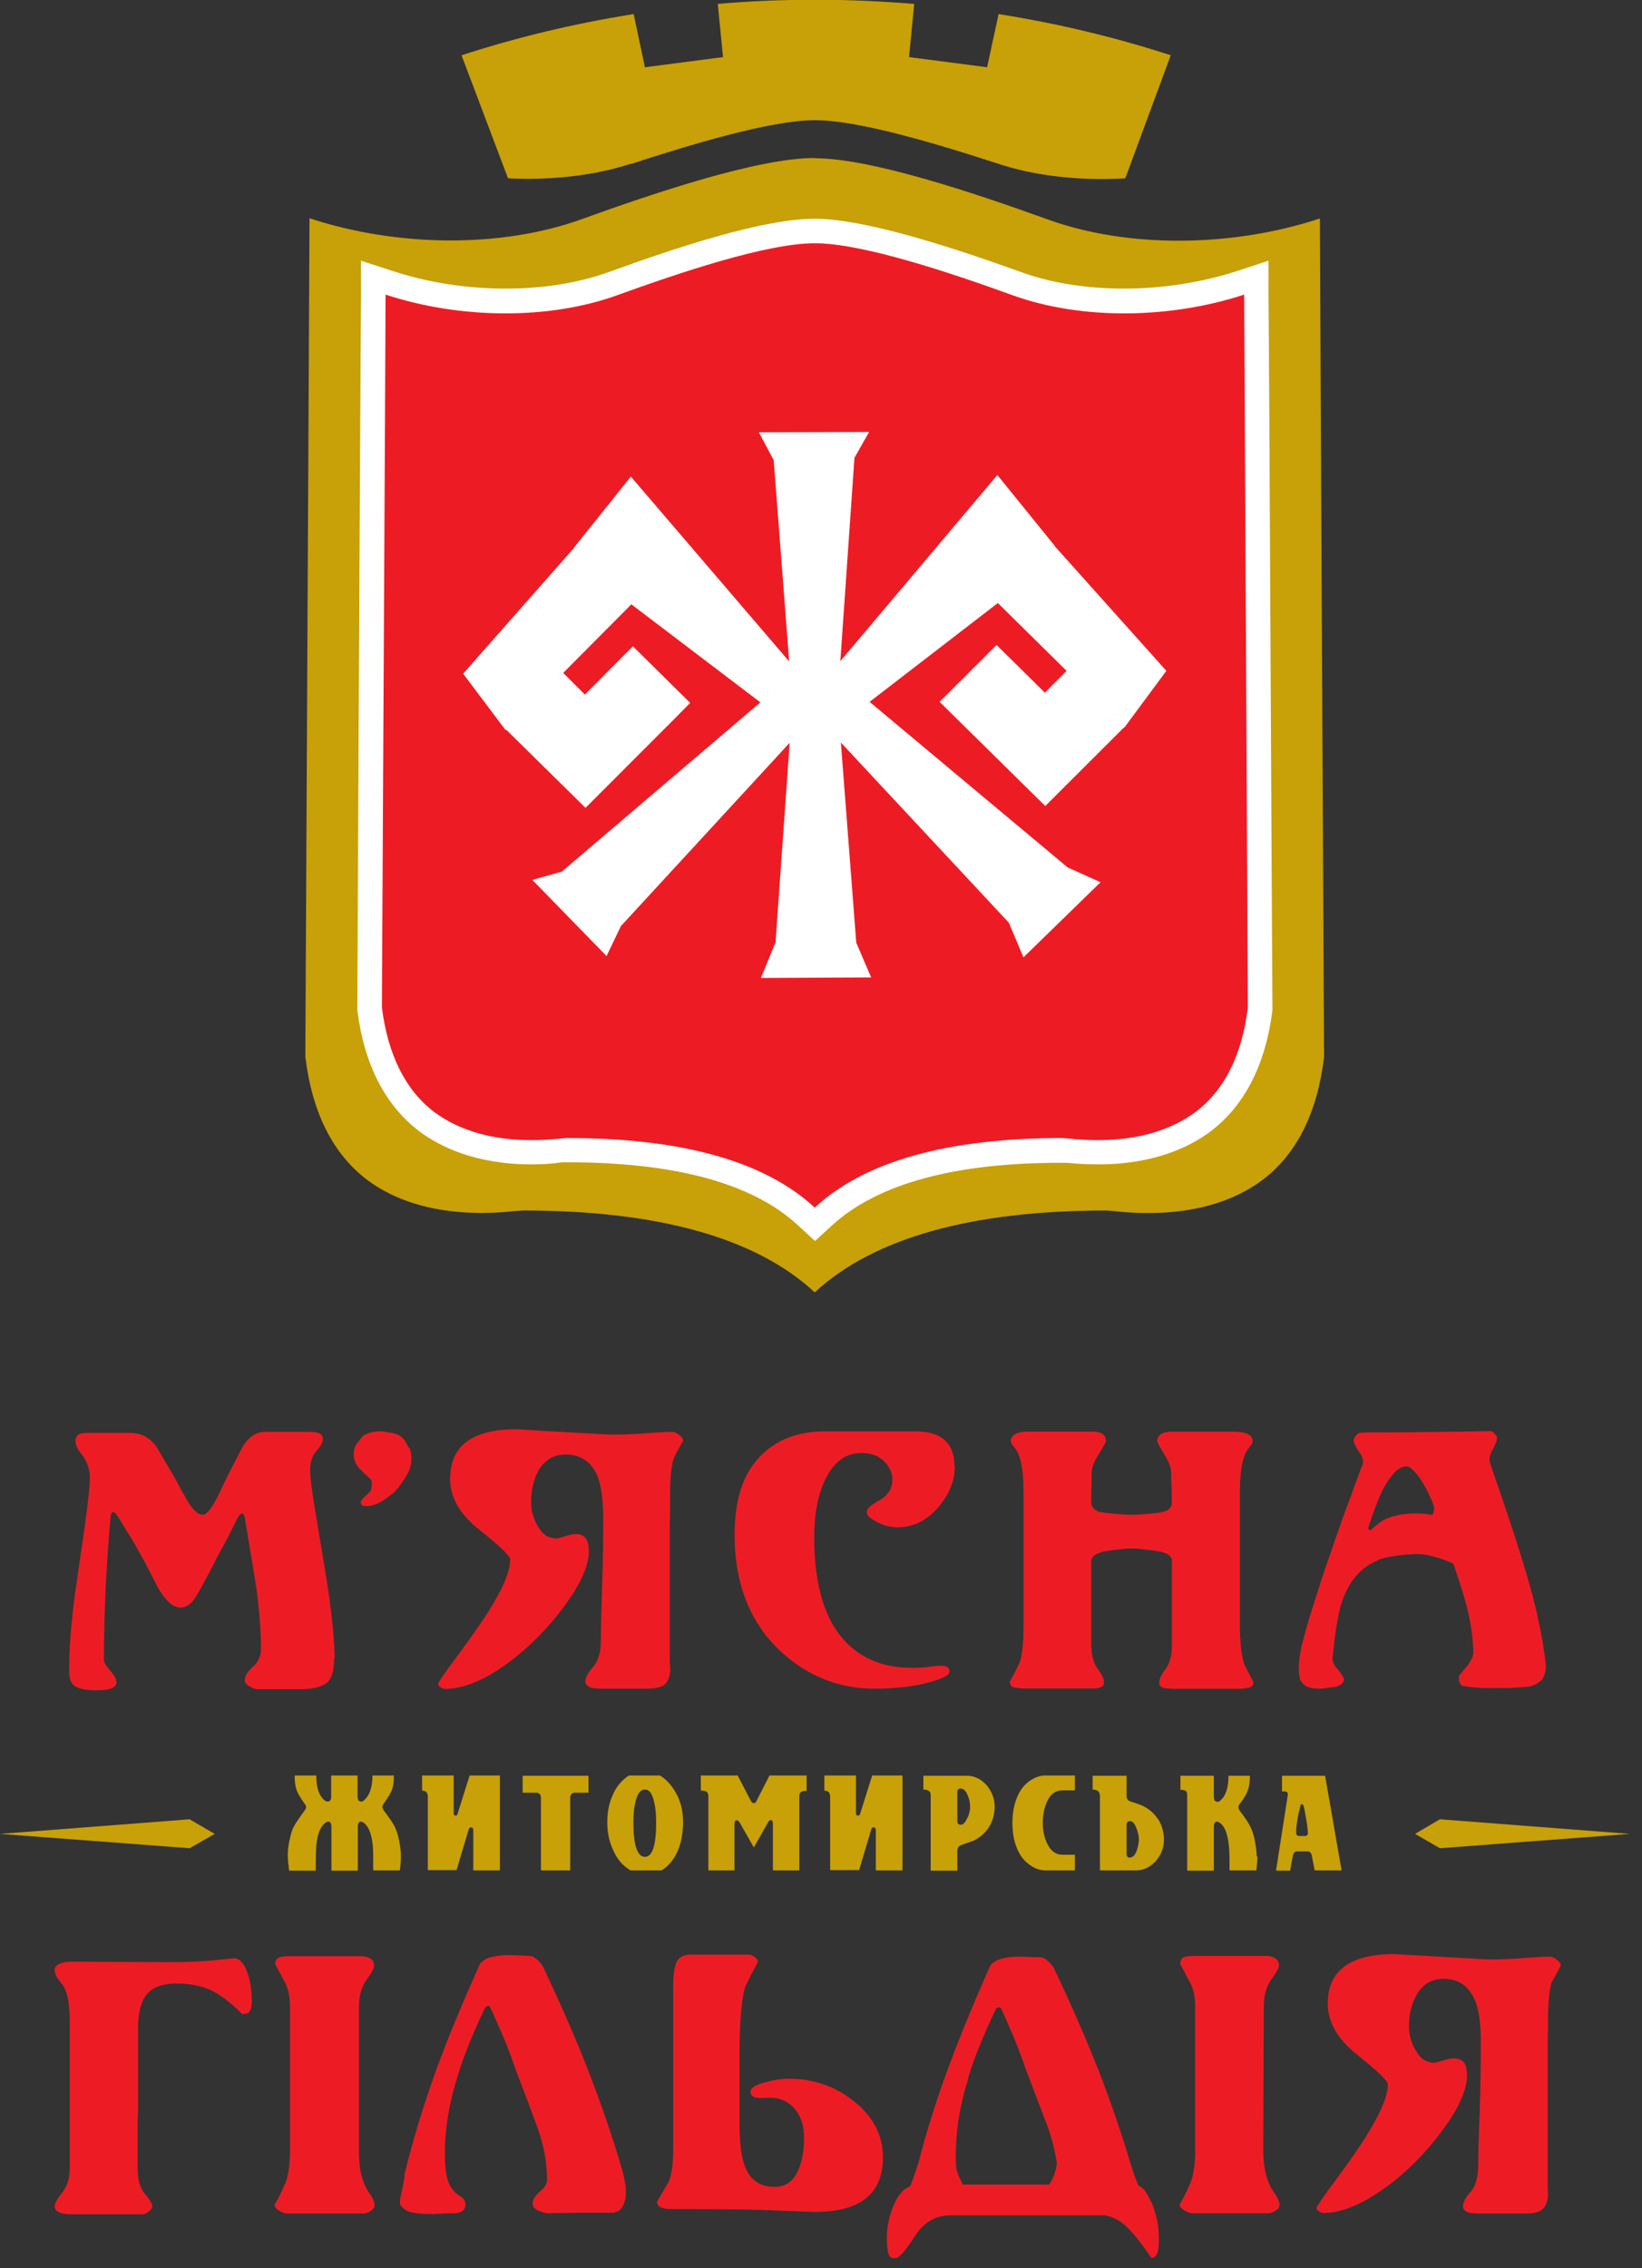 <svg width="63" height="87" viewBox="0 0 63 87" fill="none" xmlns="http://www.w3.org/2000/svg">
<rect x="0" y="0" width="63" height="87" fill="#333333" stroke="none"/>
<g clip-path="url(#clip0_1_15404)">
<path d="M15.383 71.2C15.383 71.32 15.373 71.5 15.343 71.74H14.32C14.32 71.23 14.32 70.9 14.3 70.77C14.26 70.36 14.15 70.08 13.99 69.94C13.94 69.9 13.889 69.87 13.849 69.87C13.769 69.87 13.729 69.94 13.729 70.07V71.75H12.717V70.07C12.717 69.94 12.677 69.87 12.596 69.87C12.556 69.87 12.506 69.89 12.456 69.94C12.286 70.08 12.175 70.37 12.135 70.78C12.125 70.92 12.115 71.24 12.115 71.75H11.093C11.063 71.52 11.043 71.33 11.043 71.2C11.043 71.08 11.043 70.96 11.063 70.83C11.113 70.52 11.173 70.26 11.264 70.08C11.334 69.94 11.474 69.74 11.684 69.45C11.725 69.39 11.745 69.35 11.745 69.31C11.745 69.27 11.725 69.23 11.684 69.18C11.514 68.94 11.394 68.74 11.354 68.57C11.324 68.45 11.304 68.29 11.304 68.1H12.135C12.135 68.53 12.226 68.84 12.416 69.02C12.466 69.07 12.516 69.1 12.566 69.1C12.657 69.1 12.707 69.04 12.707 68.91V68.1H13.719V68.91C13.719 69.03 13.769 69.1 13.859 69.1C13.899 69.1 13.95 69.08 14 69.02C14.19 68.84 14.29 68.53 14.29 68.1H15.112C15.112 68.29 15.102 68.44 15.062 68.57C15.022 68.72 14.912 68.92 14.721 69.18C14.691 69.23 14.671 69.27 14.671 69.31C14.671 69.35 14.691 69.39 14.731 69.45C14.952 69.74 15.092 69.95 15.152 70.08C15.242 70.27 15.312 70.52 15.353 70.83C15.373 70.96 15.383 71.08 15.383 71.2ZM19.181 71.74H18.159V70.2C18.159 70.13 18.129 70.09 18.069 70.09C18.029 70.09 18.009 70.11 17.988 70.15L17.517 71.73H16.415V68.91C16.415 68.76 16.335 68.68 16.195 68.68V68.1H17.407V69.55C17.407 69.61 17.437 69.64 17.477 69.64C17.517 69.64 17.538 69.62 17.547 69.6L18.019 68.1H19.181V71.73V71.74ZM22.569 68.76H22.068C21.937 68.76 21.877 68.83 21.877 68.97V71.74H20.755V68.97C20.755 68.83 20.695 68.76 20.564 68.76H20.053V68.11H22.579V68.76H22.569ZM24.744 71.22C24.453 71.22 24.303 70.78 24.303 69.9C24.303 69.61 24.323 69.36 24.373 69.15C24.443 68.81 24.563 68.64 24.744 68.64C24.924 68.64 25.034 68.81 25.105 69.15C25.155 69.36 25.175 69.61 25.175 69.9C25.175 70.78 25.034 71.22 24.744 71.22ZM25.986 68.87C25.826 68.54 25.606 68.28 25.325 68.1H24.132C23.862 68.27 23.641 68.53 23.501 68.87C23.361 69.18 23.3 69.52 23.3 69.9C23.3 70.28 23.371 70.63 23.521 70.95C23.671 71.31 23.902 71.57 24.192 71.74H25.385C25.666 71.57 25.876 71.3 26.026 70.94C26.147 70.63 26.207 70.28 26.207 69.89C26.207 69.5 26.137 69.18 25.986 68.86V68.87ZM30.958 68.69C30.857 68.69 30.797 68.69 30.757 68.72C30.697 68.75 30.667 68.81 30.667 68.9V71.74H29.655V69.95C29.655 69.86 29.625 69.81 29.575 69.81C29.534 69.81 29.504 69.84 29.474 69.89L28.923 70.86L28.372 69.89C28.372 69.89 28.322 69.82 28.272 69.82C28.211 69.82 28.181 69.86 28.181 69.95V71.74H27.179V68.9C27.179 68.81 27.149 68.74 27.089 68.71C27.049 68.69 26.989 68.68 26.889 68.68V68.1H28.302L28.813 69.08C28.843 69.13 28.883 69.16 28.923 69.16C28.973 69.16 29.003 69.14 29.023 69.08L29.524 68.1H30.948V68.68L30.958 68.69ZM34.626 71.74H33.603V70.2C33.603 70.13 33.574 70.09 33.513 70.09C33.473 70.09 33.443 70.11 33.433 70.15L32.962 71.73H31.85V68.91C31.85 68.76 31.779 68.68 31.629 68.68V68.1H32.842V69.55C32.842 69.61 32.872 69.64 32.922 69.64C32.952 69.64 32.982 69.62 32.992 69.6L33.463 68.1H34.626V71.73V71.74ZM37.121 69.71C37.041 69.9 36.961 69.99 36.861 69.99C36.771 69.99 36.73 69.94 36.73 69.84V68.75C36.73 68.65 36.771 68.6 36.861 68.6C36.971 68.6 37.061 68.69 37.131 68.87C37.192 69.01 37.222 69.15 37.222 69.29C37.222 69.42 37.192 69.56 37.131 69.71H37.121ZM37.843 68.46C37.633 68.23 37.382 68.11 37.101 68.11H35.428V68.64C35.618 68.64 35.708 68.71 35.708 68.85V71.75H36.73V70.98C36.73 70.88 36.781 70.81 36.871 70.77C37.061 70.7 37.212 70.65 37.312 70.62C37.572 70.5 37.783 70.33 37.933 70.1C38.084 69.86 38.164 69.59 38.164 69.29C38.164 68.99 38.053 68.71 37.853 68.47L37.843 68.46ZM41.241 71.74H40.108C39.918 71.74 39.737 71.68 39.567 71.57C39.316 71.41 39.126 71.18 39.006 70.86C38.895 70.59 38.845 70.28 38.845 69.92C38.845 69.56 38.895 69.26 39.006 68.98C39.126 68.66 39.316 68.42 39.567 68.27C39.737 68.16 39.918 68.1 40.108 68.1H41.241V68.67H40.76C40.499 68.67 40.298 68.82 40.168 69.11C40.068 69.34 40.008 69.62 40.008 69.92C40.008 70.22 40.068 70.48 40.178 70.71C40.319 71 40.509 71.14 40.76 71.14H41.241V71.73V71.74ZM43.616 70.98C43.546 71.16 43.456 71.25 43.345 71.25C43.265 71.25 43.225 71.2 43.225 71.1V70.01C43.225 69.91 43.265 69.85 43.355 69.85C43.456 69.85 43.536 69.95 43.606 70.13C43.666 70.29 43.696 70.43 43.696 70.55C43.696 70.69 43.666 70.83 43.616 70.97V70.98ZM44.418 69.76C44.267 69.53 44.057 69.36 43.796 69.24C43.596 69.17 43.456 69.12 43.355 69.09C43.265 69.05 43.225 68.98 43.225 68.88V68.11H41.922V68.64C42.103 68.64 42.203 68.72 42.203 68.89V71.74H43.596C43.877 71.74 44.127 71.62 44.338 71.39C44.548 71.15 44.658 70.88 44.658 70.57C44.658 70.26 44.578 70 44.428 69.76H44.418ZM48.246 71.2C48.246 71.32 48.226 71.5 48.206 71.74H47.174V71.54C47.174 71.45 47.174 71.38 47.174 71.34C47.174 70.6 47.064 70.13 46.833 69.94C46.783 69.9 46.733 69.87 46.693 69.87C46.613 69.87 46.573 69.94 46.573 70.07V71.75H45.55V68.86C45.55 68.77 45.53 68.71 45.48 68.68C45.44 68.66 45.38 68.65 45.29 68.65V68.11H46.573V68.92C46.573 69.04 46.613 69.11 46.713 69.11C46.753 69.11 46.803 69.09 46.853 69.03C47.044 68.85 47.134 68.54 47.134 68.11H47.956C47.956 68.29 47.936 68.45 47.906 68.58C47.865 68.74 47.755 68.95 47.565 69.19C47.525 69.24 47.515 69.29 47.515 69.32C47.515 69.35 47.535 69.4 47.575 69.46C47.785 69.74 47.926 69.95 47.986 70.09C48.076 70.28 48.146 70.53 48.186 70.84C48.206 70.97 48.216 71.09 48.216 71.21L48.246 71.2ZM50.07 70.42H49.85C49.77 70.42 49.73 70.38 49.73 70.29C49.73 70.04 49.78 69.7 49.89 69.28C49.9 69.23 49.92 69.2 49.95 69.2C49.98 69.2 50 69.23 50.02 69.28C50.05 69.39 50.081 69.57 50.12 69.8C50.161 70.05 50.181 70.23 50.181 70.32C50.181 70.38 50.141 70.42 50.06 70.42H50.07ZM50.842 68.11H49.188V68.71C49.269 68.71 49.319 68.71 49.349 68.72C49.399 68.74 49.419 68.79 49.409 68.86L48.958 71.75H49.499L49.599 71.2C49.619 71.08 49.68 71.01 49.77 71.01H50.161C50.251 71.01 50.311 71.07 50.331 71.17L50.441 71.74H51.474L50.842 68.11Z" fill="#C8A008"/>
<path d="M62.531 70.34L55.245 69.78L54.293 70.34L55.245 70.89L62.531 70.34Z" fill="#C8A008"/>
<path d="M0 70.34L7.276 69.78L8.238 70.34L7.276 70.89L0 70.34Z" fill="#C8A008"/>
<path d="M32.944 84.5C32.533 84.73 31.962 84.84 31.241 84.84C30.559 84.81 29.847 84.79 29.116 84.76C28.384 84.74 27.242 84.73 25.688 84.73C25.578 84.73 25.478 84.71 25.367 84.67C25.257 84.63 25.207 84.55 25.207 84.45C25.347 84.2 25.498 83.95 25.648 83.7C25.768 83.43 25.828 83.02 25.828 82.49V76.19C25.828 75.75 25.878 75.44 25.959 75.25C26.049 75.07 26.229 74.97 26.49 74.97H28.715C28.795 74.97 28.865 75 28.955 75.06C29.036 75.12 29.076 75.18 29.076 75.26C28.905 75.58 28.735 75.9 28.585 76.22C28.444 76.73 28.374 77.57 28.374 78.76V81.49C28.374 82.24 28.454 82.8 28.605 83.15C28.805 83.64 29.186 83.88 29.727 83.88C30.178 83.88 30.489 83.63 30.679 83.11C30.79 82.8 30.85 82.43 30.85 82C30.85 81.57 30.739 81.2 30.529 80.93C30.278 80.62 29.958 80.46 29.557 80.46C29.487 80.46 29.366 80.46 29.216 80.47C29.046 80.47 28.935 80.45 28.875 80.4C28.825 80.36 28.795 80.3 28.795 80.23C28.795 80.09 28.976 79.97 29.316 79.88C29.667 79.78 29.978 79.73 30.248 79.73C31.201 79.73 32.032 80.01 32.744 80.58C33.496 81.17 33.877 81.89 33.877 82.74C33.877 83.59 33.566 84.16 32.954 84.5" fill="#ED1C24"/>
<path d="M51.203 83.68C51.785 82.89 52.236 82.25 52.536 81.74C53.007 80.96 53.248 80.37 53.248 79.95C53.248 79.81 52.857 79.44 52.095 78.83C51.334 78.23 50.943 77.57 50.943 76.86C50.943 76.38 51.053 76 51.294 75.7C51.704 75.2 52.426 74.95 53.488 74.95C54.611 75.01 55.713 75.08 56.786 75.14C57.858 75.2 58.75 75.05 59.462 75.05C59.542 75.05 59.642 75.09 59.732 75.17C59.833 75.24 59.883 75.32 59.883 75.39C59.773 75.61 59.652 75.82 59.532 76.04C59.442 76.3 59.392 76.89 59.392 77.46V77.62C59.392 77.8 59.392 77.97 59.382 78.14C59.382 78.31 59.382 78.47 59.382 78.63V83.69C59.382 83.8 59.382 83.94 59.392 84.13C59.392 84.37 59.342 84.56 59.221 84.7C59.101 84.84 58.87 84.9 58.52 84.9H56.756C56.505 84.9 56.345 84.88 56.255 84.82C56.164 84.77 56.134 84.7 56.134 84.62C56.134 84.48 56.224 84.29 56.425 84.07C56.615 83.85 56.716 83.5 56.716 83.03C56.716 82.62 56.736 81.9 56.776 80.89C56.806 79.88 56.816 79.03 56.816 78.33C56.816 77.67 56.756 77.15 56.615 76.78C56.385 76.2 55.984 75.9 55.393 75.9C54.922 75.9 54.581 76.11 54.35 76.52C54.16 76.85 54.06 77.25 54.06 77.73C54.06 78.06 54.15 78.38 54.33 78.67C54.511 78.98 54.751 79.12 55.042 79.12C55.062 79.12 55.162 79.09 55.343 79.04C55.523 78.98 55.663 78.95 55.783 78.95C55.904 78.95 55.994 78.97 56.074 79.02C56.215 79.1 56.285 79.3 56.285 79.6C56.285 80.15 55.974 80.86 55.343 81.71C54.721 82.56 53.999 83.29 53.178 83.89C52.266 84.55 51.474 84.88 50.762 84.88C50.722 84.88 50.672 84.86 50.612 84.82C50.542 84.78 50.512 84.74 50.512 84.69C50.512 84.64 50.752 84.28 51.233 83.64" fill="#ED1C24"/>
<path d="M14.374 84.59C14.374 84.67 14.324 84.74 14.213 84.81C14.113 84.87 14.013 84.9 13.943 84.9H11.006C10.936 84.9 10.846 84.87 10.726 84.8C10.605 84.73 10.535 84.65 10.535 84.56C10.685 84.32 10.816 84.04 10.946 83.74C11.066 83.44 11.127 83.01 11.127 82.46V76.98C11.127 76.6 11.066 76.3 10.946 76.06C10.816 75.83 10.695 75.58 10.555 75.34C10.555 75.24 10.595 75.16 10.655 75.11C10.716 75.06 10.866 75.03 11.096 75.03H13.843C13.993 75.03 14.113 75.06 14.213 75.12C14.304 75.18 14.354 75.27 14.354 75.4C14.354 75.49 14.264 75.67 14.063 75.94C13.873 76.2 13.772 76.55 13.772 76.98V82.49C13.762 83.2 13.903 83.75 14.183 84.14C14.314 84.32 14.374 84.47 14.374 84.59Z" fill="#ED1C24"/>
<path d="M15.384 84.63C15.384 84.63 15.344 84.55 15.344 84.47C15.344 84.38 15.374 84.21 15.434 83.96C15.484 83.71 15.524 83.51 15.524 83.38C15.855 82.03 16.276 80.66 16.777 79.28C17.208 78.11 17.759 76.79 18.421 75.31C18.541 75.19 18.681 75.1 18.872 75.06C19.062 75.02 19.262 74.99 19.473 74.99C19.573 74.99 19.703 74.99 19.884 75C20.064 75.01 20.195 75.02 20.265 75.02C20.355 75.01 20.455 75.04 20.555 75.12C20.656 75.19 20.746 75.29 20.826 75.42C21.497 76.83 22.069 78.14 22.54 79.34C23.071 80.71 23.542 82.07 23.923 83.41C23.953 83.55 23.973 83.68 23.993 83.79C24.013 83.9 24.013 84 24.013 84.09C24.013 84.35 23.953 84.56 23.823 84.73C23.783 84.76 23.753 84.79 23.712 84.81C23.632 84.84 23.582 84.85 23.562 84.87C23.282 84.87 22.851 84.87 22.259 84.87C21.668 84.88 21.237 84.89 20.986 84.89C20.856 84.87 20.736 84.83 20.616 84.77C20.495 84.71 20.435 84.63 20.435 84.52C20.435 84.38 20.525 84.22 20.726 84.05C20.926 83.88 21.017 83.72 20.986 83.57C20.986 82.92 20.856 82.22 20.576 81.48C20.305 80.74 20.034 80.03 19.774 79.35C19.543 78.66 19.222 77.88 18.802 76.98C18.802 76.95 18.771 76.94 18.721 76.94C18.661 76.96 18.621 76.98 18.611 77.01C18.12 78.05 17.759 78.93 17.539 79.69C17.228 80.7 17.068 81.67 17.068 82.58C17.068 83 17.098 83.3 17.148 83.5C17.218 83.82 17.378 84.06 17.629 84.22C17.839 84.34 17.91 84.5 17.829 84.69C17.809 84.78 17.699 84.85 17.509 84.89C17.438 84.89 17.288 84.89 17.058 84.9C16.837 84.91 16.667 84.92 16.546 84.92C16.236 84.92 15.985 84.9 15.805 84.86C15.624 84.82 15.494 84.74 15.404 84.62" fill="#ED1C24"/>
<path d="M49.09 84.58C49.09 84.66 49.04 84.74 48.93 84.8C48.82 84.86 48.739 84.89 48.659 84.89H45.723C45.663 84.89 45.562 84.85 45.442 84.78C45.312 84.71 45.262 84.63 45.262 84.55C45.412 84.3 45.542 84.03 45.673 83.73C45.793 83.42 45.863 82.99 45.853 82.45V76.96C45.853 76.59 45.793 76.28 45.663 76.05C45.542 75.82 45.412 75.57 45.282 75.33C45.282 75.23 45.312 75.15 45.372 75.1C45.432 75.05 45.582 75.02 45.813 75.02H48.559C48.709 75.02 48.84 75.05 48.93 75.11C49.02 75.17 49.07 75.26 49.07 75.39C49.07 75.48 48.97 75.66 48.78 75.92C48.589 76.19 48.489 76.53 48.489 76.96L48.469 82.47C48.469 83.18 48.619 83.74 48.9 84.12C49.03 84.3 49.09 84.45 49.09 84.57" fill="#ED1C24"/>
<path d="M9.51 75.72C9.38 75.31 9.2 75.11 8.969 75.11C8.638 75.15 8.308 75.18 7.947 75.21C7.586 75.24 7.085 75.26 6.403 75.26L2.785 75.24C2.324 75.24 2.094 75.36 2.094 75.58C2.094 75.69 2.184 75.87 2.384 76.11C2.575 76.35 2.675 76.82 2.675 77.54V83.15C2.675 83.54 2.585 83.85 2.384 84.1C2.184 84.35 2.094 84.53 2.094 84.63C2.094 84.72 2.154 84.8 2.264 84.85C2.384 84.91 2.505 84.93 2.675 84.93H5.451C5.521 84.94 5.612 84.91 5.702 84.83C5.792 84.75 5.842 84.69 5.842 84.62C5.842 84.53 5.752 84.37 5.562 84.15C5.371 83.94 5.281 83.59 5.281 83.14V81.49C5.281 81.32 5.281 81.17 5.301 81.01V78.47C5.301 78.41 5.301 78.35 5.301 78.27V77.75C5.301 77.75 5.301 77.69 5.301 77.66V77.61C5.321 77.05 5.461 76.63 5.732 76.39C5.962 76.18 6.323 76.08 6.784 76.08C7.406 76.08 7.917 76.21 8.328 76.46C8.689 76.69 8.999 76.95 9.29 77.25C9.4 77.25 9.48 77.23 9.53 77.2C9.611 77.13 9.661 77 9.661 76.79C9.661 76.39 9.611 76.02 9.51 75.71" fill="#ED1C24"/>
<path d="M44.16 84.46C44.02 84.11 43.859 83.9 43.679 83.83C43.589 83.61 43.489 83.35 43.388 83.02C43.028 81.82 42.617 80.61 42.136 79.38C41.664 78.18 41.093 76.87 40.422 75.46C40.342 75.34 40.241 75.24 40.151 75.17C40.051 75.09 39.951 75.06 39.86 75.07C39.79 75.07 39.66 75.07 39.48 75.06C39.309 75.05 39.169 75.05 39.069 75.05C38.858 75.05 38.648 75.07 38.457 75.12C38.277 75.16 38.117 75.25 38.006 75.37C37.345 76.85 36.804 78.17 36.373 79.34C35.912 80.58 35.531 81.81 35.22 83.03H35.21C35.11 83.36 35.01 83.63 34.919 83.86C34.669 83.95 34.448 84.19 34.278 84.61C34.108 85.02 34.027 85.43 34.027 85.83C34.027 86.09 34.047 86.28 34.078 86.42C34.117 86.56 34.198 86.62 34.328 86.62C34.488 86.62 34.739 86.34 35.09 85.79C35.431 85.24 35.892 84.97 36.483 84.97H42.406C42.737 85.04 43.028 85.2 43.278 85.46C43.589 85.78 43.879 86.16 44.17 86.6C44.29 86.6 44.361 86.54 44.401 86.42C44.441 86.3 44.461 86.16 44.461 85.99V85.81C44.461 85.36 44.361 84.91 44.18 84.46M37.134 79.74C37.355 78.99 37.716 78.1 38.207 77.06C38.227 77.03 38.257 77.01 38.317 76.99C38.367 76.99 38.387 77 38.407 77.03C38.818 77.92 39.139 78.71 39.369 79.4C39.63 80.08 39.901 80.79 40.181 81.53C40.372 82.04 40.482 82.53 40.552 82.99C40.532 83.08 40.522 83.16 40.502 83.23C40.442 83.46 40.361 83.64 40.251 83.79H36.954C36.854 83.65 36.773 83.46 36.703 83.23C36.703 83.21 36.693 83.19 36.693 83.17C36.673 83.02 36.673 82.83 36.673 82.63C36.673 81.72 36.824 80.76 37.144 79.74H37.134Z" fill="#ED1C24"/>
<path d="M47.726 63.8C47.626 63.5 47.566 62.99 47.566 62.28V57.25C47.566 56.36 47.686 55.79 47.917 55.53C48.007 55.43 48.057 55.34 48.057 55.28C48.057 55.04 47.816 54.92 47.335 54.92H44.97C44.599 54.92 44.409 55.04 44.409 55.27C44.409 55.33 44.489 55.48 44.659 55.75C44.82 56.01 44.94 56.26 44.94 56.49L44.96 57.34V57.71C44.91 57.88 44.8 57.96 44.549 58.01C44.549 58.01 44.008 58.17 43.417 58.17C42.825 58.17 42.274 58.01 42.274 58.01C42.074 57.99 41.923 57.88 41.863 57.7V57.33L41.883 56.48C41.883 56.25 42.003 56 42.174 55.74C42.344 55.47 42.424 55.32 42.424 55.26C42.424 55.02 42.234 54.91 41.863 54.91H39.508C39.027 54.91 38.786 55.03 38.786 55.27C38.786 55.34 38.836 55.42 38.926 55.52C39.157 55.78 39.277 56.36 39.277 57.24V62.27C39.277 62.98 39.227 63.49 39.117 63.79C38.997 64.03 38.876 64.28 38.746 64.51C38.746 64.62 38.806 64.69 38.916 64.72C39.057 64.74 39.157 64.75 39.207 64.76H41.843C42.023 64.76 42.154 64.75 42.234 64.71C42.314 64.68 42.354 64.62 42.354 64.53C42.354 64.4 42.274 64.22 42.104 64C41.943 63.78 41.863 63.46 41.863 63.04V59.83C41.923 59.65 42.074 59.59 42.284 59.52C42.284 59.52 42.735 59.32 43.417 59.32C44.138 59.32 44.559 59.52 44.559 59.52C44.76 59.57 44.92 59.65 44.97 59.83V63.05C44.97 63.46 44.9 63.78 44.73 64.01C44.559 64.23 44.479 64.42 44.479 64.54C44.479 64.63 44.519 64.68 44.599 64.72C44.679 64.75 44.81 64.77 44.99 64.77H47.636C47.636 64.77 47.776 64.75 47.917 64.73C48.037 64.69 48.087 64.63 48.087 64.52C47.967 64.29 47.846 64.05 47.716 63.8" fill="#D12F13"/>
<path d="M15.706 55.52C15.766 55.66 15.786 55.81 15.786 55.95C15.786 56.16 15.726 56.38 15.606 56.58C15.486 56.79 15.335 57.01 15.135 57.23C14.894 57.41 14.734 57.54 14.624 57.6C14.423 57.71 14.233 57.77 14.042 57.77C13.982 57.76 13.932 57.75 13.902 57.75C13.872 57.71 13.842 57.67 13.842 57.62C13.842 57.56 13.922 57.47 14.062 57.34C14.153 57.27 14.203 57.21 14.233 57.16C14.253 57.07 14.263 57 14.263 56.97C14.263 56.88 14.263 56.81 14.243 56.76C14.092 56.62 13.942 56.48 13.792 56.33C13.631 56.15 13.561 55.96 13.571 55.76C13.571 55.62 13.611 55.5 13.671 55.39C13.701 55.35 13.782 55.25 13.922 55.08C14.102 54.96 14.323 54.9 14.553 54.9C14.664 54.9 14.774 54.91 14.874 54.94C15.115 54.96 15.285 55.01 15.395 55.11C15.506 55.2 15.596 55.34 15.676 55.53" fill="#ED1C24"/>
<path d="M12.819 63.63C12.819 64.03 12.749 64.31 12.609 64.48C12.418 64.68 12.067 64.79 11.536 64.79H9.872C9.792 64.79 9.682 64.75 9.572 64.68C9.451 64.61 9.391 64.54 9.391 64.46C9.391 64.29 9.492 64.12 9.702 63.93C9.902 63.76 10.013 63.52 10.013 63.23C10.013 62.52 9.943 61.69 9.812 60.75C9.782 60.55 9.642 59.73 9.401 58.27C9.381 58.12 9.341 58.05 9.291 58.05C9.241 58.05 9.161 58.12 9.091 58.27C8.83 58.79 8.67 59.12 8.58 59.27C8.429 59.54 8.299 59.78 8.199 59.99C7.778 60.8 7.517 61.27 7.407 61.4C7.247 61.58 7.096 61.66 6.926 61.66C6.645 61.66 6.375 61.42 6.084 60.94C5.873 60.53 5.703 60.2 5.583 59.97C5.322 59.5 5.142 59.17 5.022 58.98C4.811 58.63 4.651 58.38 4.561 58.23C4.47 58.08 4.4 58 4.34 58C4.28 58 4.25 58.07 4.24 58.21C4.069 60.12 3.989 61.94 3.989 63.67C3.989 63.76 4.069 63.9 4.23 64.08C4.39 64.26 4.47 64.41 4.47 64.53C4.47 64.66 4.36 64.75 4.14 64.8C4.049 64.82 3.879 64.83 3.618 64.83C3.218 64.83 2.937 64.75 2.797 64.61C2.706 64.51 2.656 64.34 2.656 64.11V63.93C2.656 63.2 2.726 62.32 2.857 61.28C2.857 61.28 2.987 60.39 3.238 58.63C3.378 57.65 3.448 57 3.448 56.67C3.448 56.34 3.328 56.01 3.077 55.71C2.957 55.56 2.897 55.41 2.897 55.26C2.897 55.06 3.037 54.96 3.308 54.96H4.991C5.432 54.96 5.763 55.15 6.024 55.52C6.244 55.9 6.455 56.27 6.675 56.63C6.866 56.98 7.046 57.33 7.257 57.67C7.437 57.95 7.607 58.1 7.788 58.1C7.928 58.1 8.129 57.85 8.379 57.35C8.549 56.98 8.68 56.71 8.76 56.55C9.121 55.85 9.311 55.48 9.341 55.44C9.572 55.09 9.852 54.92 10.163 54.92H11.917C12.057 54.92 12.168 54.94 12.258 54.98C12.348 55.02 12.388 55.1 12.388 55.21C12.388 55.32 12.308 55.47 12.137 55.66C11.977 55.84 11.897 56.09 11.897 56.4C11.897 56.66 11.977 57.27 12.137 58.21C12.358 59.55 12.518 60.47 12.588 60.97C12.759 62.14 12.839 63.02 12.839 63.63" fill="#ED1C24"/>
<path d="M36.633 56.26C36.633 56.77 36.442 57.26 36.061 57.74C35.61 58.3 35.069 58.58 34.438 58.58C34.177 58.58 33.916 58.52 33.656 58.38C33.385 58.25 33.255 58.12 33.255 58C33.255 57.87 33.415 57.72 33.746 57.54C34.067 57.36 34.237 57.1 34.237 56.76C34.237 56.53 34.157 56.31 33.977 56.11C33.756 55.85 33.445 55.73 33.044 55.73C32.463 55.73 32.002 56.06 31.671 56.73C31.391 57.29 31.24 58.04 31.24 58.97C31.24 60.89 31.681 62.26 32.573 63.1C33.195 63.68 33.997 63.97 34.969 63.97C35.249 63.97 35.49 63.96 35.67 63.93C35.851 63.9 36.001 63.89 36.131 63.89C36.332 63.89 36.432 63.97 36.432 64.12C36.432 64.26 36.141 64.4 35.56 64.55C34.979 64.7 34.307 64.77 33.536 64.77C32.213 64.77 31.04 64.31 30.018 63.4C28.795 62.29 28.184 60.78 28.184 58.86C28.184 57.62 28.464 56.66 29.046 55.99C29.667 55.27 30.539 54.9 31.651 54.9H35.119C36.121 54.9 36.623 55.35 36.623 56.25" fill="#ED1C24"/>
<path d="M52.889 59.84C52.227 60.09 51.776 60.63 51.506 61.38C51.355 61.81 51.235 62.52 51.135 63.52C51.095 63.65 51.145 63.82 51.315 64.02C51.496 64.22 51.566 64.36 51.566 64.42C51.566 64.53 51.466 64.63 51.265 64.7C51.175 64.7 51.065 64.72 50.925 64.74C50.804 64.76 50.694 64.77 50.614 64.77C50.423 64.77 50.273 64.74 50.163 64.7C50.042 64.65 49.962 64.56 49.882 64.43C49.852 64.29 49.832 64.14 49.832 63.99C49.832 63.69 49.882 63.37 49.962 63.04C50.053 62.7 50.143 62.38 50.233 62.06C50.463 61.33 50.664 60.7 50.844 60.16C51.035 59.62 51.255 58.96 51.526 58.2C51.766 57.56 51.997 56.92 52.237 56.27C52.278 56.21 52.298 56.14 52.298 56.06C52.298 55.95 52.237 55.81 52.117 55.64C51.997 55.46 51.937 55.34 51.937 55.26C51.937 55.16 52.007 55.06 52.137 54.96L52.458 54.94C53.42 54.94 54.292 54.94 55.074 54.92C55.855 54.92 56.567 54.9 57.178 54.89C57.229 54.89 57.289 54.92 57.339 54.98C57.389 55.04 57.419 55.08 57.429 55.08C57.449 55.2 57.409 55.35 57.299 55.54C57.199 55.72 57.148 55.86 57.148 55.97C57.148 56.01 57.148 56.06 57.178 56.14C57.66 57.54 57.94 58.37 58.02 58.62C58.351 59.63 58.602 60.47 58.792 61.16C59.023 62.06 59.203 62.94 59.303 63.78C59.333 64.02 59.283 64.24 59.163 64.43C58.953 64.61 58.752 64.7 58.541 64.7C58.381 64.72 58.191 64.73 57.96 64.74C57.74 64.74 57.519 64.75 57.309 64.75H57.148C56.788 64.75 56.427 64.72 56.096 64.66C56.016 64.59 55.976 64.51 55.976 64.41C55.976 64.34 55.976 64.3 55.986 64.27C56.126 64.1 56.226 63.97 56.297 63.89C56.427 63.73 56.497 63.58 56.527 63.44C56.527 62.9 56.447 62.3 56.286 61.66C56.206 61.32 56.026 60.76 55.765 59.98C55.755 59.96 54.944 59.61 54.442 59.61C53.941 59.6 53.21 59.7 52.869 59.83M55.014 57.9C55.054 57.84 54.974 57.61 54.773 57.21C54.543 56.75 54.312 56.44 54.082 56.28C54.051 56.26 54.001 56.25 53.941 56.25C53.881 56.25 53.811 56.27 53.741 56.3C53.671 56.34 53.6 56.39 53.54 56.44C53.3 56.7 53.079 57.04 52.909 57.46C52.819 57.67 52.678 58.04 52.498 58.59C52.498 58.66 52.528 58.69 52.598 58.69C52.668 58.61 52.779 58.52 52.909 58.42C53.31 58.09 54.182 57.97 54.923 58.1C54.964 58.1 54.984 58.08 54.994 58.03C54.994 57.99 55.014 57.95 55.024 57.9H55.014Z" fill="#ED1C24"/>
<path d="M17.53 63.54C18.111 62.75 18.562 62.11 18.863 61.61C19.334 60.83 19.575 60.24 19.575 59.82C19.575 59.68 19.184 59.31 18.422 58.7C17.651 58.1 17.27 57.44 17.27 56.73C17.27 56.25 17.38 55.87 17.62 55.57C18.021 55.07 18.753 54.82 19.815 54.82C20.938 54.89 22.03 54.95 23.113 55.01C24.195 55.07 25.087 54.92 25.789 54.92C25.869 54.92 25.969 54.96 26.059 55.04C26.16 55.11 26.21 55.19 26.21 55.26C26.089 55.48 25.969 55.69 25.859 55.91C25.759 56.16 25.709 56.75 25.709 57.33V57.49C25.709 57.67 25.709 57.84 25.709 58.01C25.709 58.18 25.698 58.34 25.698 58.5V63.56C25.698 63.67 25.698 63.81 25.719 64C25.719 64.24 25.658 64.43 25.548 64.57C25.428 64.7 25.187 64.77 24.847 64.77H23.083C22.832 64.77 22.672 64.75 22.592 64.69C22.501 64.64 22.461 64.57 22.461 64.49C22.461 64.35 22.561 64.16 22.752 63.94C22.952 63.72 23.053 63.37 23.053 62.9C23.053 62.49 23.073 61.77 23.103 60.77C23.143 59.76 23.143 58.9 23.143 58.21C23.143 57.55 23.073 57.03 22.942 56.66C22.712 56.08 22.301 55.79 21.71 55.79C21.248 55.79 20.898 55.99 20.657 56.41C20.477 56.74 20.377 57.14 20.377 57.62C20.377 57.95 20.467 58.26 20.647 58.56C20.818 58.87 21.068 59.01 21.359 59.01C21.379 59.01 21.479 58.98 21.66 58.93C21.84 58.87 21.98 58.84 22.101 58.84C22.211 58.84 22.301 58.86 22.381 58.92C22.521 59 22.592 59.19 22.592 59.5C22.592 60.05 22.281 60.75 21.649 61.61C21.018 62.46 20.296 63.19 19.485 63.79C18.583 64.45 17.771 64.78 17.069 64.78C17.029 64.78 16.979 64.76 16.909 64.72C16.839 64.68 16.809 64.64 16.809 64.59C16.809 64.54 17.049 64.18 17.53 63.54Z" fill="#ED1C24"/>
<path d="M47.726 63.8C47.626 63.5 47.566 62.99 47.566 62.28V57.25C47.566 56.36 47.686 55.79 47.917 55.53C48.007 55.43 48.057 55.34 48.057 55.28C48.057 55.04 47.816 54.92 47.335 54.92H44.97C44.599 54.92 44.409 55.04 44.409 55.27C44.409 55.33 44.489 55.48 44.659 55.75C44.82 56.01 44.94 56.26 44.94 56.49L44.96 57.34V57.71C44.91 57.88 44.8 57.96 44.549 58.01C44.549 58.01 43.847 58.1 43.417 58.1C42.986 58.1 42.274 58.01 42.274 58.01C42.074 57.99 41.923 57.88 41.863 57.7V57.33L41.883 56.48C41.883 56.25 42.003 56 42.174 55.74C42.344 55.47 42.424 55.32 42.424 55.26C42.424 55.02 42.234 54.91 41.863 54.91H39.508C39.027 54.91 38.786 55.03 38.786 55.27C38.786 55.34 38.836 55.42 38.926 55.52C39.157 55.78 39.277 56.36 39.277 57.24V62.27C39.277 62.98 39.227 63.49 39.117 63.79C38.997 64.03 38.876 64.28 38.746 64.51C38.746 64.62 38.806 64.69 38.916 64.72C39.057 64.74 39.157 64.75 39.207 64.76H41.843C42.023 64.76 42.154 64.75 42.234 64.71C42.314 64.68 42.354 64.62 42.354 64.53C42.354 64.4 42.274 64.22 42.104 64C41.943 63.78 41.863 63.46 41.863 63.04V59.83C41.923 59.65 42.074 59.59 42.284 59.52C42.284 59.52 43.066 59.39 43.417 59.39C43.767 59.39 44.559 59.52 44.559 59.52C44.76 59.57 44.92 59.65 44.97 59.83V63.05C44.97 63.46 44.9 63.78 44.73 64.01C44.559 64.23 44.479 64.42 44.479 64.54C44.479 64.63 44.519 64.68 44.599 64.72C44.679 64.75 44.81 64.77 44.99 64.77H47.636C47.636 64.77 47.776 64.75 47.917 64.73C48.037 64.69 48.087 64.63 48.087 64.52C47.967 64.29 47.846 64.05 47.716 63.8" fill="#ED1C24"/>
<path d="M31.259 6.07C33.434 6.07 37.402 7.41 40.209 8.42C43.286 9.53 47.275 9.49 50.642 8.38C50.642 9.95 50.802 40.46 50.802 40.54C50.542 42.69 49.75 44.27 48.437 45.26C47.475 45.98 45.711 46.78 42.714 46.45L42.454 46.43H42.424C37.232 46.43 33.494 47.5 31.259 49.57C29.024 47.49 25.275 46.43 20.084 46.43H20.053L19.773 46.45C16.806 46.77 15.032 45.97 14.08 45.25C12.777 44.26 11.975 42.68 11.715 40.53C11.715 40.45 11.865 9.98 11.875 8.37C15.233 9.48 19.232 9.52 22.309 8.41C25.105 7.4 29.084 6.06 31.259 6.06M24.213 6.29C26.418 5.57 29.555 4.61 31.269 4.61C32.983 4.61 36.12 5.57 38.325 6.29C39.768 6.76 41.471 6.94 43.175 6.84L44.919 2.12C42.794 1.43 40.59 0.9 38.315 0.54L37.873 2.58L34.877 2.19L35.077 0.15C33.834 0.05 32.582 -0.01 31.309 -0.01C30.036 -0.01 28.783 0.04 27.54 0.15L27.741 2.19L24.744 2.58L24.313 0.54C22.038 0.9 19.833 1.43 17.708 2.12L19.492 6.84C21.146 6.92 22.8 6.74 24.203 6.28L24.213 6.29Z" fill="#C8A008"/>
<path d="M31.26 47.59L30.619 47C28.885 45.39 25.908 44.58 21.779 44.58H21.569C21.178 44.64 20.777 44.66 20.386 44.66C18.231 44.66 16.858 43.97 16.086 43.39C14.773 42.39 13.972 40.83 13.711 38.75V38.69V38.63C13.711 38.6 13.731 33.6 13.761 27.87C13.801 20.55 13.841 12.06 13.851 11.29V10L15.084 10.4C16.427 10.84 17.92 11.07 19.394 11.07C20.867 11.07 22.19 10.85 23.343 10.44C25.988 9.48 29.286 8.39 31.26 8.39C33.235 8.39 36.743 9.56 39.188 10.44C40.341 10.86 41.714 11.07 43.137 11.07C44.56 11.07 46.103 10.84 47.447 10.4L48.669 10V11.29C48.679 11.95 48.719 18.68 48.749 25.29C48.779 31.96 48.82 38.52 48.82 38.63V38.69V38.75C48.559 40.83 47.757 42.4 46.454 43.39C45.683 43.97 44.309 44.66 42.145 44.66C41.754 44.66 41.343 44.64 40.922 44.6H40.752C36.622 44.59 33.656 45.41 31.912 47.01L31.27 47.6L31.26 47.59Z" fill="white"/>
<path d="M23.663 11.33C21.047 12.27 17.659 12.24 14.793 11.3C14.793 12.67 14.652 38.57 14.652 38.64C14.883 40.46 15.554 41.81 16.657 42.65C17.469 43.26 18.972 43.94 21.498 43.67L21.748 43.65H21.768C26.178 43.65 29.355 44.55 31.26 46.32C33.164 44.55 36.341 43.65 40.761 43.65H40.781L41.011 43.67C43.557 43.94 45.05 43.26 45.872 42.65C46.975 41.82 47.656 40.47 47.877 38.64C47.877 38.57 47.746 12.64 47.736 11.3C44.87 12.24 41.483 12.27 38.867 11.33C36.491 10.47 33.104 9.33 31.26 9.33C29.415 9.33 26.038 10.47 23.663 11.33Z" fill="#ED1C24"/>
<path d="M29.115 16.58L29.686 17.65L30.278 25.37L24.204 18.28L22.019 21.01H22.029L17.77 25.84L19.403 28.01L19.423 27.99L22.46 30.98L22.47 30.97V30.98L25.898 27.55L26.479 26.96L24.284 24.79L23.673 25.4L22.44 26.64L21.608 25.81L24.224 23.18L29.175 26.94L21.558 33.43L20.425 33.75L23.272 36.67L23.823 35.52L30.298 28.49L29.756 36.14L29.195 37.51L33.425 37.49L32.853 36.16L32.262 28.48L38.706 35.39L39.268 36.72L42.224 33.84L40.962 33.27L33.364 26.92L38.285 23.13L40.921 25.73L40.09 26.57L38.917 25.41L38.235 24.74L36.05 26.92L36.872 27.73L40.1 30.91H40.11L43.126 27.9L43.136 27.91L44.75 25.73L40.46 20.94H40.47L38.266 18.22L32.242 25.36L32.783 17.56L33.344 16.57L29.115 16.58Z" fill="white"/>
</g>
<defs>
<clipPath id="clip0_1_15404">
<rect width="62.53" height="86.61" fill="white"/>
</clipPath>
</defs>
</svg>
